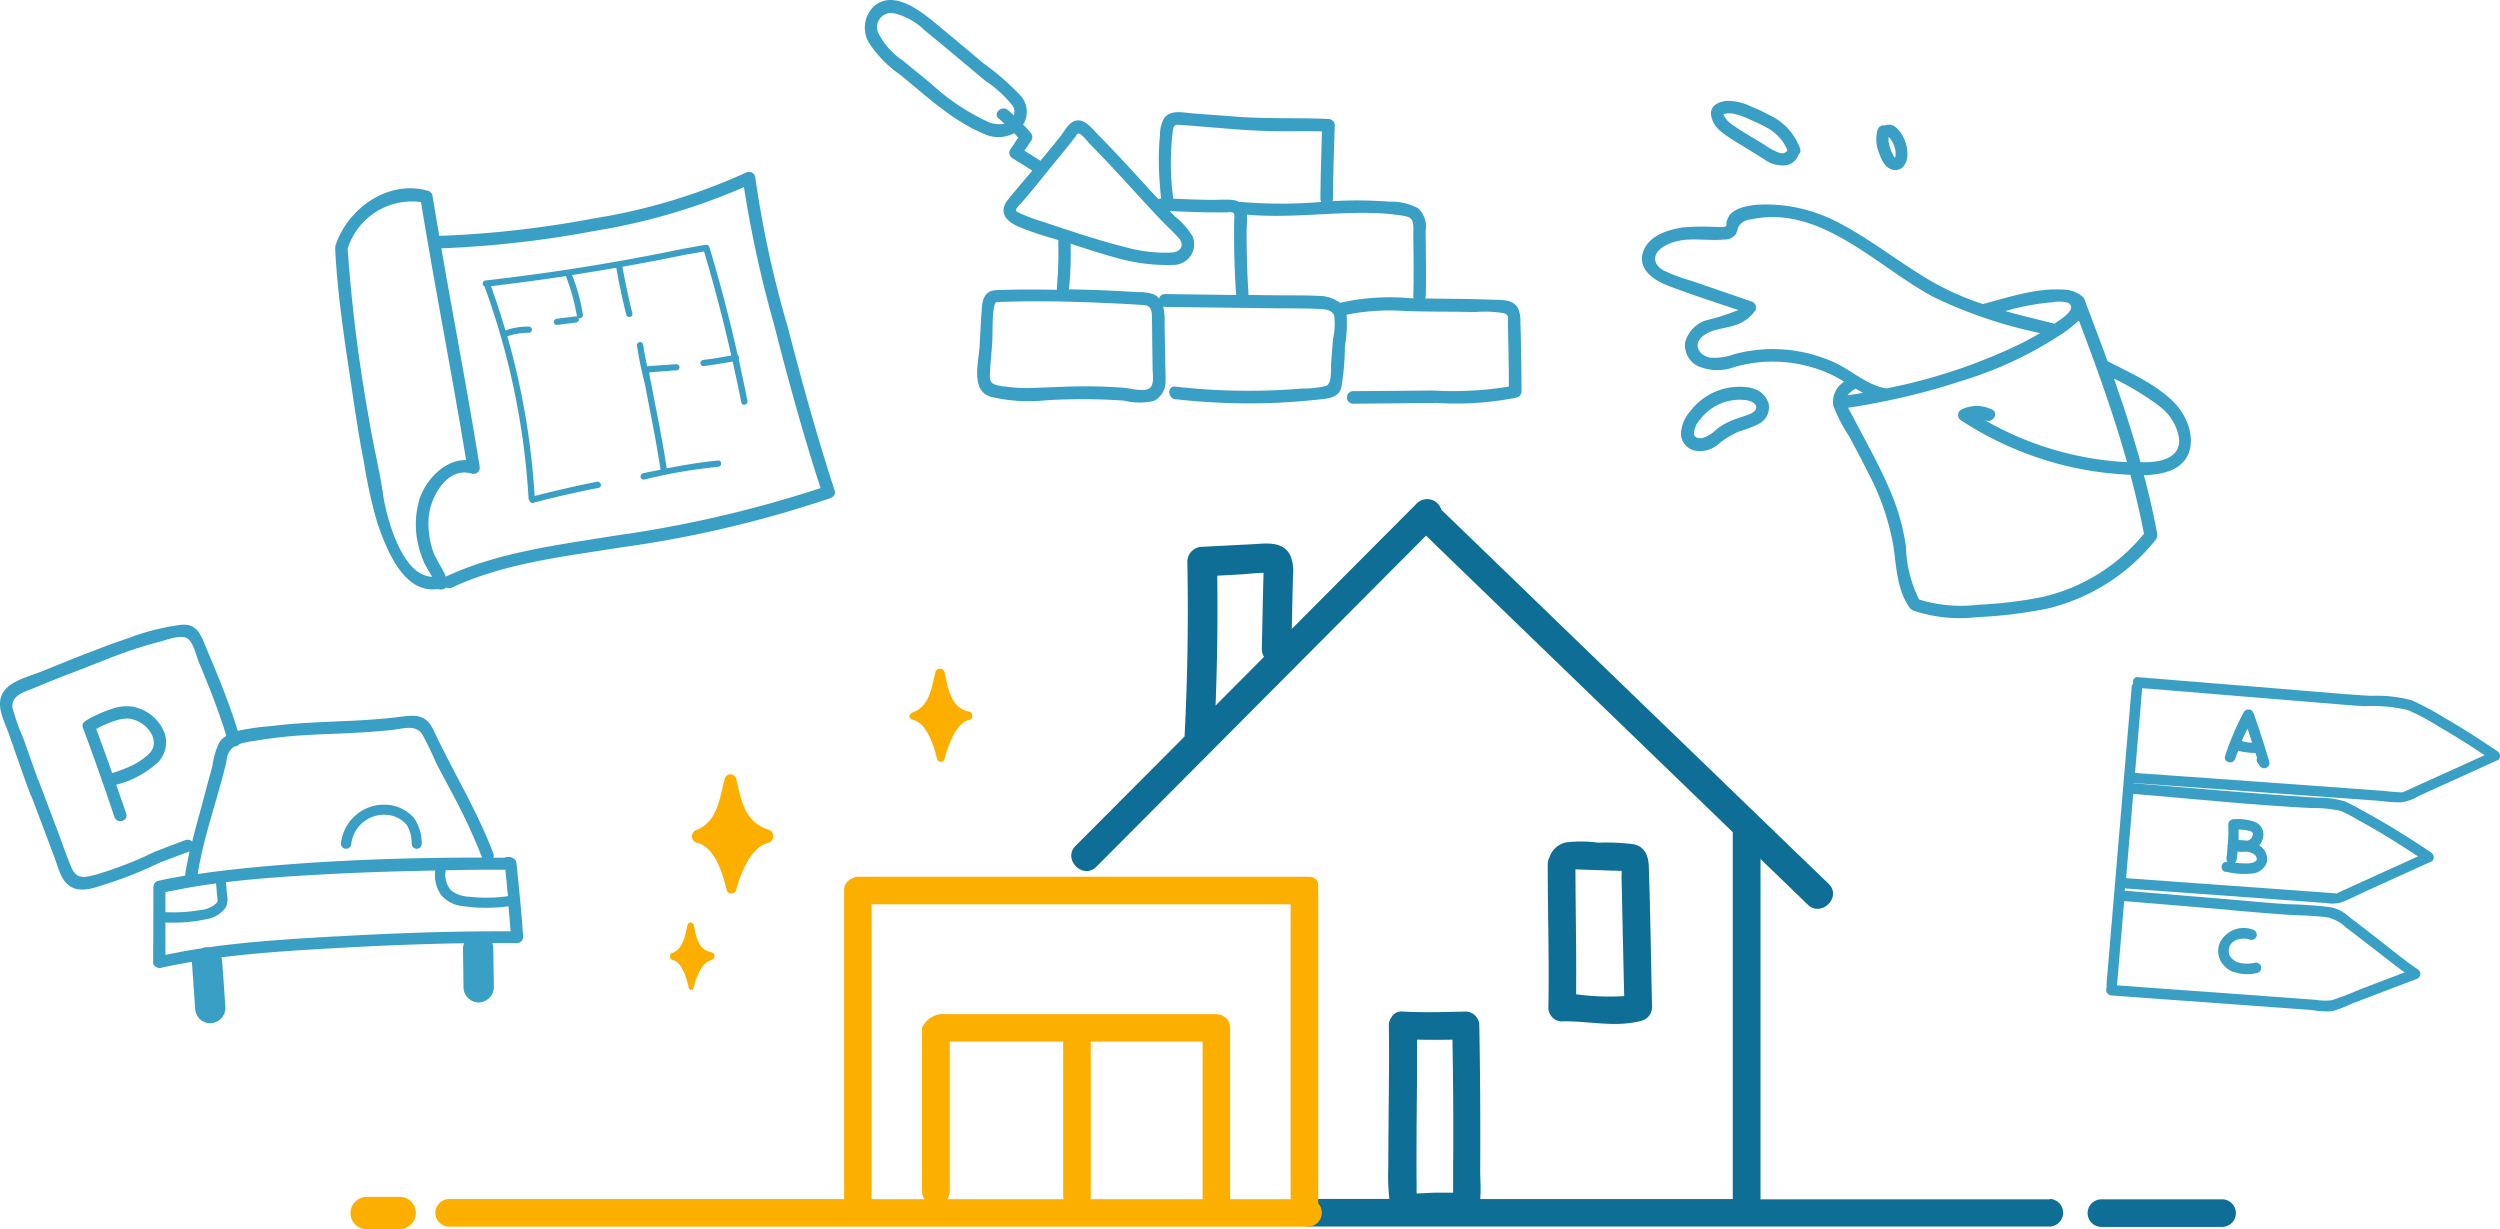 <svg xmlns="http://www.w3.org/2000/svg" width="192.906" height="94.852" viewBox="0 0 192.906 94.852">
  <g id="NEW_PICTOS_SITE_MORLAIX-02" transform="translate(-20.664 -11.618)">
    <g id="Groupe_521" data-name="Groupe 521">
      <path id="Tracé_32746" data-name="Tracé 32746" d="M192.17,104.16h-9.4a1.066,1.066,0,0,0,0,2.13h9.4A1.066,1.066,0,0,0,192.17,104.16Z" fill="#0e6e96"/>
      <path id="Tracé_32747" data-name="Tracé 32747" d="M178.86,104.16H156.51V77.9c1.21,1.17,2.43,2.34,3.64,3.52,1.06,1.02,2.67-.59,1.61-1.61q-5.085-4.9-10.16-9.81-8.115-7.83-16.22-15.67l-3.5-3.38a1.135,1.135,0,0,0-1.88-.5q-4.83,4.845-9.66,9.7c.02-.73.03-1.46.05-2.19.01-.62.03-1.25.04-1.87a3.266,3.266,0,0,0-.2-1.61c-.59-1.18-1.98-.91-3.07-.86-1.25.06-2.49.13-3.74.19a1.159,1.159,0,0,0-1.14,1.14q.135,6.72-.21,13.45v.04q-2.58,2.6-5.16,5.18c-1.08,1.09-2.17,2.18-3.25,3.26-1.04,1.04.58,2.66,1.61,1.61q11.55-11.6,23.09-23.19c.78-.78,1.56-1.56,2.34-2.35q4.725,4.575,9.45,9.14l14.22,13.74v28.31H134.88c.07-.72,0-1.48,0-2.18.02-3.74,0-7.49-.07-11.23a1.074,1.074,0,0,0-1.06-1.06c-1.61.04-3.25.09-4.86,0a.866.866,0,0,0-.87.47.989.989,0,0,0-.19.59c.04,2.42,0,4.84-.02,7.26-.01,1.2-.02,2.41-.02,3.61a16.421,16.421,0,0,0,.08,2.53H121.6a1.066,1.066,0,0,0,0,2.13h57.24a1.066,1.066,0,0,0,0-2.13Zm-64.4-38.1q.195-5.01.13-10.02l1.65-.09c.62-.03,1.28-.12,1.92-.13,0,.27-.01.53-.02.8l-.04,1.74c-.02,1.11-.05,2.22-.07,3.34a1.091,1.091,0,0,0,.17.6c-1.25,1.26-2.5,2.51-3.75,3.77Zm18.33,35.03v2.56c-.49,0-.98-.01-1.47,0-.4.01-.9.05-1.34.06-.02-.29,0-.59-.01-.89-.01-1.35,0-2.7,0-4.05.02-2.31.05-4.62.03-6.93.91.02,1.83.02,2.74,0,.03,1.97.06,3.94.06,5.91v3.33Z" fill="#0e6e96"/>
      <path id="Tracé_32748" data-name="Tracé 32748" d="M141.21,90.43c2.04-.05,4.13.51,6.15-.06a1.08,1.08,0,0,0,.78-1.02c-.08-3.62-.13-7.25-.25-10.87-.03-.82-.3-1.53-1.18-1.72a16.542,16.542,0,0,0-2.73-.12,9.81,9.81,0,0,0-2.48-.02,1.736,1.736,0,0,0-1.29,1.19,1.032,1.032,0,0,0-.12.48c0,3.7.12,7.39.05,11.09a1.074,1.074,0,0,0,1.06,1.06Zm1.5-11.71c.42.01.85.03,1.27.04.39.01.77.03,1.16.04.22,0,.44.01.66.02,0,.21-.02.42-.01.6.01.47.02.95.03,1.42.02.95.04,1.89.06,2.84.04,1.6.07,3.2.11,4.8a19.233,19.233,0,0,1-3.71-.14c.03-3.21-.04-6.42-.05-9.64.16,0,.32.01.48.02Z" fill="#0e6e96"/>
    </g>
    <g id="Groupe_522" data-name="Groupe 522">
      <path id="Tracé_32749" data-name="Tracé 32749" d="M51.5,103.97H48.96a1.258,1.258,0,0,0-.88.37,1.245,1.245,0,0,0,.88,2.13H51.5a1.258,1.258,0,0,0,.88-.37,1.245,1.245,0,0,0-.88-2.13Z" fill="#fdaf00"/>
      <path id="Tracé_32750" data-name="Tracé 32750" d="M122.38,104.47V80.34a.543.543,0,0,1-.02-.11c.1-.49-.09-.96-.73-.96H86.86a.733.733,0,0,0-.43.12.967.967,0,0,0-.63.94v23.81H55.28a1.066,1.066,0,0,0,0,2.13h66.34a1.077,1.077,0,0,0,.75-1.81ZM87.92,81.4h32.33v22.75h-4.67V90.91a.958.958,0,0,0-.52-.88.638.638,0,0,0-.14-.08.577.577,0,0,0-.14-.03,1.174,1.174,0,0,0-.27-.05H93.25a1.806,1.806,0,0,0-1.44,1.06v12.63a.953.953,0,0,0,.2.59H87.92Zm5.83,22.75a.994.994,0,0,0,.2-.59V91.99h8.75v12.03s.02.08.03.13Zm11.05,0a.491.491,0,0,0,.03-.13V91.99h8.63v12.16H104.8Z" fill="#fdaf00"/>
      <path id="Tracé_32751" data-name="Tracé 32751" d="M74.48,76.65c1.19.34,1.84,1.88,2.25,3.63a.383.383,0,0,0,.74.01c.4-1.54,1.22-3.29,2.44-3.63a.532.532,0,0,0,.04-1.03c-1.92-.6-2.12-2.47-2.48-3.93a.457.457,0,0,0-.88,0c-.4,1.47-.54,3.35-2.23,3.98a.517.517,0,0,0,.12.98Z" fill="#fdaf00"/>
      <path id="Tracé_32752" data-name="Tracé 32752" d="M72.58,85.69c.64.19,1,1.13,1.22,2.11a.2.2,0,0,0,.4,0c.21-.86.6-1.86,1.32-2.09.33-.11.41-.53,0-.62-1.06-.24-1.13-1.29-1.33-2.1a.241.241,0,0,0-.47,0c-.22.82-.29,1.81-1.2,2.17a.286.286,0,0,0,.05.54Z" fill="#fdaf00"/>
      <path id="Tracé_32753" data-name="Tracé 32753" d="M91.15,67.17c.93.27,1.5,1.65,1.82,3.01a.3.3,0,0,0,.58,0c.31-1.2.96-2.86,1.93-3.02.27-.05.27-.57,0-.62-1.54-.31-1.66-1.93-1.94-3.07a.359.359,0,0,0-.69,0c-.31,1.15-.42,2.62-1.74,3.11C90.87,66.67,90.63,67.02,91.15,67.17Z" fill="#fdaf00"/>
    </g>
    <g id="Groupe_523" data-name="Groupe 523">
      <path id="Tracé_32754" data-name="Tracé 32754" d="M137.97,36.67a2.62,2.62,0,0,0-.17-1.27c-.4-.72-1.32-.63-2.03-.66q-1.3-.045-2.61-.06l-2.52-.03a.749.749,0,0,0,.04-.16c.04-1.69,0-3.39-.01-5.08a1.929,1.929,0,0,0-.59-1.73,4.414,4.414,0,0,0-2.19-.5,32.455,32.455,0,0,0-4.41-.04.448.448,0,0,0,.04-.2c.01-1.89.08-3.78.14-5.66a.494.494,0,0,0-.48-.48c-2.33-.11-4.66,0-6.99-.17-1.16-.09-2.31-.17-3.47-.26-.72-.05-1.75-.33-2.24.38a2.732,2.732,0,0,0-.31,1.32c-.06.55-.08,1.11-.09,1.67a28.6,28.6,0,0,0,.18,3.2.423.423,0,0,0-.2.05c-.25-.26-.5-.52-.74-.79-1.27-1.38-2.53-2.78-3.85-4.11-.48-.48-1.15-1.44-1.93-1.12-.45.18-.75.78-1.05,1.16-.5.64-1.02,1.26-1.54,1.89-.41-.26-.83-.51-1.24-.77.18-.27.37-.55.55-.82a.486.486,0,0,0-.08-.58,6.644,6.644,0,0,0-.57-.62,1.863,1.863,0,0,0-.22-2.26,20.256,20.256,0,0,0-2.79-2.43c-1.05-.88-2.1-1.76-3.15-2.63-1.29-1.06-3.78-3.38-5.46-1.7a2.308,2.308,0,0,0-.29,2.69,8.976,8.976,0,0,0,2.47,2.52c2.04,1.67,4,3.53,6.47,4.55a2.631,2.631,0,0,0,2.28-.07c.11.11.21.22.31.34-.21.31-.41.62-.62.92a.487.487,0,0,0,.17.66l1.54.96c-.61.74-1.25,1.46-1.85,2.21-.77.95-.24,1.65.68,2.07a20.7,20.7,0,0,0,2.68.93c.17.05.34.11.52.17a.7.7,0,0,0-.03.14,30.178,30.178,0,0,1-.11,3.56.254.254,0,0,0,.02.12c-1.59-.03-3.19-.04-4.78.03a.144.144,0,0,0-.07.02h-.06c-.65.13-.82.64-.88,1.23-.09,1.03-.13,2.07-.19,3.1-.07,1.18-.71,3.39.85,3.87a12.6,12.6,0,0,0,4.33.27,47.412,47.412,0,0,1,5.96.03,4.929,4.929,0,0,0,2.29.03,1.643,1.643,0,0,0,.92-1.49c.02-.58-.02-1.16-.03-1.74-.01-.92-.03-1.84-.04-2.77a5.118,5.118,0,0,0-.11-1.29.577.577,0,0,0,.14.03c2.67.03,5.33.07,8,.1,1.24.02,2.49,0,3.73.05.43.01,1.14.02,1.32.51a5.078,5.078,0,0,1-.09,1.82l-.14,1.8c-.04.47.09,1.64-.4,1.82a7.713,7.713,0,0,1-1.87.2c-.61.05-1.23.09-1.85.12a49.742,49.742,0,0,1-7.91-.27c-.62-.07-.61.9,0,.97a50.194,50.194,0,0,0,7.25.3c1.23-.04,2.46-.13,3.69-.26.74-.08,1.66-.09,1.88-.96a20,20,0,0,0,.27-3.19,9.577,9.577,0,0,0,.13-2.41,17.026,17.026,0,0,1,4.57-.28c1.15.03,2.29.05,3.44.05.64,0,1.27.02,1.91.03a8.879,8.879,0,0,1,2.19.08c.43.13.33.34.34.68,0,.24,0,.47.01.71.01.49.02.97.03,1.46q.03,1.41.03,2.82a26.47,26.47,0,0,1-5.83.3q-3.09.03-6.18.05a.485.485,0,0,0,0,.97l6.45-.06a23.768,23.768,0,0,0,6.19-.42.5.5,0,0,0,.35-.47c0-1.15-.02-2.3-.04-3.44-.01-.56-.02-1.13-.04-1.69ZM98.88,20.51c-.15-.14-.3-.28-.46-.41-.48-.39-1.17.29-.68.68.15.12.28.25.43.38a2.077,2.077,0,0,1-1.27-.14,16.977,16.977,0,0,1-4.33-2.89c-.73-.62-1.49-1.2-2.21-1.82a5.624,5.624,0,0,1-1.91-2.12,1.091,1.091,0,0,1,1.14-1.56A5.039,5.039,0,0,1,92,13.95c1.58,1.28,3.13,2.6,4.69,3.9a9.019,9.019,0,0,1,2.13,1.95.846.846,0,0,1,.07.72Zm2.03,8.15a11.832,11.832,0,0,1-1.4-.53c-.08-.04-.42-.16-.45-.25-.06-.16.34-.52.48-.68.64-.73,1.25-1.48,1.85-2.24.38-.46.76-.93,1.14-1.39l.75-.93.3-.39c.12-.16.19-.35.35-.32.23.04.67.64.85.82.25.25.5.51.74.76.54.56,1.07,1.12,1.59,1.69,1.01,1.09,2,2.19,3.02,3.27.47.5.98.96,1.45,1.47.49.52.26,1.09-.43,1.16a11.426,11.426,0,0,1-3.72-.43c-2.2-.55-4.36-1.3-6.51-2.01Zm8.5,12.88c-.42.38-1.51.03-2.03,0-.82-.06-1.64-.1-2.46-.11-1.51-.02-3.01.07-4.52.12a11.437,11.437,0,0,1-2.11-.1,3.273,3.273,0,0,1-.94-.19c-.38-.19-.31-.63-.29-1,.04-.82.14-1.64.18-2.46.02-.34-.04-2.73.31-2.87,2.88-.12,5.79-.05,8.67.08.75.03,1.51.07,2.26.12.55.03.95-.02,1.05.6a2.954,2.954,0,0,1,.02.42c.01.52.02,1.04.02,1.57.01.77.02,1.54.03,2.32,0,.42.15,1.19-.2,1.51Zm1.14-7.23a.43.43,0,0,0-.44.34,1.191,1.191,0,0,0-.47-.34,3.493,3.493,0,0,0-1.16-.15l-1.6-.09c-1.15-.06-2.31-.1-3.46-.12h-.29a.5.5,0,0,0,.03-.13,25.757,25.757,0,0,0,.11-3.4c1.12.37,2.25.74,3.39,1.05a14.161,14.161,0,0,0,4.48.59,1.6,1.6,0,0,0,1.56-2.18,5.6,5.6,0,0,0-1.39-1.57c-.13-.14-.26-.28-.39-.41.91.04,1.81.08,2.72.1.54,0,1.07.01,1.61.01.15,0,.47-.07.59.05s.06.34.06.48c-.03,1.95.01,3.9.15,5.84-1.83-.02-3.67-.05-5.5-.07Zm5.7-7.12a1.209,1.209,0,0,0-.43-.14c-.58-.06-1.18,0-1.77-.01-.95-.01-1.9-.05-2.85-.09a20.011,20.011,0,0,1-.03-5.3c.07-.46.26-.42.62-.39.43.03.86.06,1.3.1,1.95.15,3.91.35,5.87.38,1.24.02,2.47-.02,3.71.02-.05,1.73-.11,3.46-.12,5.19a.489.489,0,0,0,.07.25,36.912,36.912,0,0,1-6.22,0,.808.808,0,0,0-.16.01Zm13.14,7.43a17.539,17.539,0,0,0-5.31.36h-.02a2.754,2.754,0,0,0-1.62-.53c-1.16-.06-2.33-.03-3.5-.05-.64,0-1.29-.02-1.93-.02-.08-1.09-.12-2.18-.14-3.27-.01-.55-.02-1.1-.01-1.65,0-.4.06-.86.02-1.28,3.17.29,6.34-.19,9.52-.13a17.308,17.308,0,0,1,2.49.21c.48.08.77.16.82.7.03.33,0,.67.01,1.01.02,1.51.04,3.01,0,4.52a.319.319,0,0,0,.03.14h-.35Z" fill="#3a9fc4"/>
      <path id="Tracé_32755" data-name="Tracé 32755" d="M81.39,36.65a82.265,82.265,0,0,1-2.44-11.29.494.494,0,0,0-.73-.42,45.7,45.7,0,0,1-11.84,3.55,79.489,79.489,0,0,1-11.82,1.33c-.18-1.05-.36-2.09-.53-3.14a.5.5,0,0,0-.34-.34c-3.01-.86-6.12,1.27-7.11,4.14a.358.358,0,0,0-.04.11v.07c0,.02-.01.04-.01.07v.12c.18,3.69.78,7.39,1.32,11.04.27,1.82.55,3.65.91,5.46a35.619,35.619,0,0,0,1.01,4.58c.7,2.04,2.02,5.53,4.68,5.14a.626.626,0,0,0,.55-.05.647.647,0,0,0,.09-.08.484.484,0,0,0,.44.02c4.03-1.89,8.68-2.4,13.03-3.1a87.775,87.775,0,0,0,16.17-3.8.333.333,0,0,0,.1-.06.415.415,0,0,0,.24-.53c-1.38-4.22-2.56-8.51-3.67-12.81ZM50.22,49.72c-.29-1.92-.77-3.82-1.08-5.75A121.487,121.487,0,0,1,47.49,30.8a5.208,5.208,0,0,1,5.66-3.59c1.08,6.65,2.39,13.26,3.48,19.91-1.61-.04-3.04,1.45-3.56,2.9a6.754,6.754,0,0,0-.19,3.37,7.32,7.32,0,0,0,.49,1.59c.16.37.42.75.64,1.14-2.34-.05-3.52-4.57-3.8-6.4Zm17.77,3.25c-4.34.71-8.9,1.26-12.92,3.14-.28-.67-.76-1.3-1-1.98a6.555,6.555,0,0,1-.32-2.64c.13-1.53,1.44-3.91,3.33-3.32a.484.484,0,0,0,.59-.59c-.9-5.61-1.98-11.2-2.95-16.8a81.02,81.02,0,0,0,11.92-1.36,48.146,48.146,0,0,0,11.43-3.36,88.831,88.831,0,0,0,2.32,10.59c1.08,4.24,2.24,8.47,3.59,12.63a91.228,91.228,0,0,1-16,3.69Z" fill="#3a9fc4"/>
      <path id="Tracé_32756" data-name="Tracé 32756" d="M76.09,47.15c-1.34.13-2.66.35-3.98.61-.33-2.2-.78-4.37-1.2-6.55V41.2a.292.292,0,0,0-.02-.09c-.05-.25-.1-.51-.14-.76.46-.04.92-.07,1.38-.1.24-.02.49-.05.73-.05a.25.25,0,0,0,.24-.24.243.243,0,0,0-.24-.24c-.1.01-.21.01-.31.02h0l-.42.03c-.51.03-1.02.07-1.53.11-.12-.56-.23-1.12-.31-1.69a.246.246,0,0,0-.3-.17.25.25,0,0,0-.17.3,28.876,28.876,0,0,0,.6,2.91c.42,2.21.88,4.41,1.21,6.63-.46.1-.92.17-1.37.29a.244.244,0,0,0,.13.47,39.122,39.122,0,0,1,5.69-.98c.31-.03.31-.51,0-.48Z" fill="#3a9fc4"/>
      <path id="Tracé_32757" data-name="Tracé 32757" d="M77.69,39.16a.268.268,0,0,0-.1-.13c-.63-2.81-1.36-5.6-2.19-8.35a.25.25,0,0,0-.3-.17c-.54.08-1.07.2-1.61.28q-7.62,1.59-15.36,2.47a.241.241,0,0,0-.08.46,57.546,57.546,0,0,1,3.4,16.36.2.2,0,0,0,.06.13.231.231,0,0,0,.29.21q2.5-.66,5.06-1.16c.3-.06.18-.52-.13-.47-1.62.32-3.22.69-4.81,1.1a57.854,57.854,0,0,0-2.11-12.33h.03a4.8,4.8,0,0,1,1.63-.26.24.24,0,1,0,0-.48,5,5,0,0,0-1.76.28c-.01,0-.02.02-.04.03-.34-1.15-.71-2.3-1.12-3.43q2.91-.345,5.8-.78c0,.02-.02.04,0,.06a15.8,15.8,0,0,1,.83,3.03c0,.04.04.06.06.08a.2.2,0,0,0-.15-.06l-1.45.18c-.12.02-.25.1-.24.24,0,.12.11.26.24.24l1.45-.18c.12-.02.25-.1.24-.24a.284.284,0,0,0-.04-.12.233.233,0,0,0,.18.02.25.25,0,0,0,.17-.3,15.1,15.1,0,0,0-.83-3.03h0c1.14-.18,2.27-.36,3.41-.56v.01c.21,1.21.47,2.42.77,3.62a.244.244,0,0,0,.47-.13c-.3-1.18-.55-2.38-.77-3.58,1.65-.29,3.29-.6,4.93-.94.46-.07.92-.16,1.37-.24q1.185,3.975,2.1,8.03c-.71.13-1.42.25-2.14.34a.25.25,0,0,0-.24.24c0,.12.11.26.24.24.75-.1,1.5-.22,2.25-.35.23,1.05.46,2.11.67,3.16.06.3.53.18.47-.13-.21-1.07-.44-2.13-.67-3.2a.259.259,0,0,0,.03-.19Z" fill="#3a9fc4"/>
      <path id="Tracé_32758" data-name="Tracé 32758" d="M213.4,69.6c-1.33-.88-2.65-1.76-4.04-2.55a22.525,22.525,0,0,0-2.56-1.38,10.3,10.3,0,0,0-3.18-.36c-1.03-.05-2.05-.14-3.07-.22q-7.455-.615-14.92-1.22c-.31-.03-.43.26-.37.5a.385.385,0,0,0-.11.24q-.975,11.46-1.94,22.93v.31a.429.429,0,0,0,.36.58l9.51.69c1.97.14,3.95.29,5.92.43a7.212,7.212,0,0,0,1.6.1,8.727,8.727,0,0,0,1.54-.59c1.66-.63,3.33-1.27,4.99-1.9a.412.412,0,0,0,.1-.74c-1.14-.78-2.21-1.67-3.3-2.52-.68-.52-1.35-1.04-2.03-1.56a2.9,2.9,0,0,0-1.4-.72,31.861,31.861,0,0,0-3.25-.23c-1.35-.08-2.71-.21-4.06-.33q-4.29-.36-8.58-.71a1.1,1.1,0,0,1,.02-.18c3.27.24,6.54.47,9.81.71l5.73.42a2.6,2.6,0,0,0,1.18-.06c.67-.27,1.33-.6,1.98-.9,1.64-.75,3.28-1.49,4.93-2.24.3-.13.23-.55,0-.7-1.74-1.16-3.48-2.26-5.33-3.25a13.652,13.652,0,0,0-1.31-.69,7.1,7.1,0,0,0-2.1-.29c-4.74-.29-9.47-.73-14.21-1.11v-.02q5.655.4,11.31.82c2.41.17,4.82.35,7.22.52.68.05,1.38.16,2.06.15a3.462,3.462,0,0,0,1.42-.5c2.02-.92,4.04-1.83,6.05-2.75.3-.13.23-.55,0-.7ZM192.71,81.84c1.38.12,2.76.24,4.14.34,1.12.08,2.26.07,3.38.22a2.99,2.99,0,0,1,1.45.78c.65.49,1.29.99,1.93,1.48.86.66,1.72,1.35,2.6,1.99-1.19.45-2.38.91-3.56,1.36a20.166,20.166,0,0,1-2.08.79,4.422,4.422,0,0,1-1.19-.03q-6.03-.45-12.07-.88l-3.29-.24v-.02c.18-2.16.37-4.32.55-6.48,2.72.22,5.43.45,8.15.68Zm6.3-7.87a9.474,9.474,0,0,1,2.26.22,10.649,10.649,0,0,1,1.38.72c1.59.85,3.09,1.81,4.59,2.79-1.16.53-2.32,1.05-3.48,1.58l-2.37,1.08c-.14.06-.3.15-.45.21a.734.734,0,0,0-.08-.02l-.41-.03c-4-.3-8-.58-12.01-.87l-3.72-.27c.18-2.17.37-4.34.55-6.5,4.58.37,9.16.86,13.75,1.09Zm8.76-1.99-1.26.57-.39.18a.418.418,0,0,0-.06.02c-.59.01-1.21-.09-1.8-.13q-7.32-.54-14.64-1.06l-4.21-.3c.18-2.18.37-4.36.55-6.54,4.72.38,9.44.78,14.17,1.16,1,.08,2.01.18,3.01.23a11.85,11.85,0,0,1,3.32.3,17.873,17.873,0,0,1,2.51,1.35c1.17.66,2.29,1.39,3.41,2.13-1.53.7-3.07,1.39-4.6,2.09Z" fill="#3a9fc4"/>
      <path id="Tracé_32759" data-name="Tracé 32759" d="M194.55,66.65a.412.412,0,0,0-.74-.1,20.323,20.323,0,0,0-1.45,3.4c-.16.5.62.71.78.21.07-.21.15-.41.23-.61a5.388,5.388,0,0,0,1.33.17c.04.13.09.26.12.39a.372.372,0,0,0,.03.34c.06.09.12.17.18.26a.407.407,0,0,0,.74-.31c-.37-1.26-.78-2.51-1.21-3.75Zm-.41,2.25h0a.277.277,0,0,1-.09-.01,1.415,1.415,0,0,1-.2-.04,1.461,1.461,0,0,1-.2-.05c.13-.33.28-.64.44-.96.12.36.23.72.35,1.08a2.809,2.809,0,0,1-.29-.01Z" fill="#3a9fc4"/>
      <path id="Tracé_32760" data-name="Tracé 32760" d="M192.42,78.88a5.78,5.78,0,0,0,1.9.15,1.34,1.34,0,0,0,1.26-.86,1.228,1.228,0,0,0-.6-1.32,1.188,1.188,0,0,0,.31-.61,1.052,1.052,0,0,0-.65-1.21,4.091,4.091,0,0,0-1.63-.2.471.471,0,0,0-.16.04c-.02,0-.03.02-.05.03a.383.383,0,0,0-.2.33,13.2,13.2,0,0,1-.03,1.54c0,.02-.03.03-.03.06a.757.757,0,0,0,.01.15c-.02.26-.04.53-.08.79a.441.441,0,0,0,.08.35.4.4,0,0,0-.13.79Zm.99-3.25a3.394,3.394,0,0,1,.78.09.95.95,0,0,1,.18.06.469.469,0,0,1,.09.06.031.031,0,0,0,.01.02.244.244,0,0,1,.02.19.532.532,0,0,1-.41.43.17.17,0,0,0-.07.01,4.071,4.071,0,0,0-.61-.05c.01-.27,0-.55,0-.82Zm-.16,2.34c.03-.21.05-.43.07-.64a2.74,2.74,0,0,0,.64,0,2.287,2.287,0,0,1,.36.07.847.847,0,0,1,.4.26.343.343,0,0,1,.06.33.8.8,0,0,1-.06.08c-.01,0-.14.08-.14.08a1.524,1.524,0,0,1-.51.09,6.241,6.241,0,0,1-.97-.06.292.292,0,0,0,.15-.21Z" fill="#3a9fc4"/>
      <path id="Tracé_32761" data-name="Tracé 32761" d="M193.05,86.62a3.152,3.152,0,0,0,1.8.07.4.4,0,0,0,.28-.5.408.408,0,0,0-.5-.28,2.625,2.625,0,0,1-1.15,0,.647.647,0,0,1-.13-.04.06.06,0,0,1-.04-.01h-.02a1.71,1.71,0,0,1-.23-.13c-.02-.01-.09-.07-.04-.03-.03-.03-.07-.06-.1-.09l-.08-.08s-.06-.07-.03-.03-.02-.03-.02-.03c-.02-.04-.05-.07-.07-.11l-.02-.04a.865.865,0,0,1-.06-.23V84.9h0a.075.075,0,0,1,.01-.05c.01-.05.03-.1.04-.14v-.04l.06-.12.06-.09h0c.02-.02.03-.04.05-.06l.08-.08c.01-.01.1-.08.05-.04a1.492,1.492,0,0,1,.24-.14h0c.03-.01.06-.02.1-.03s.09-.03.14-.04a.127.127,0,0,0,.06-.01h.03a.615.615,0,0,0,.14-.01h.28a1.566,1.566,0,0,1,.31.08.412.412,0,0,0,.5-.28.421.421,0,0,0-.28-.5,2.055,2.055,0,0,0-2.52.94,1.632,1.632,0,0,0,0,1.43,1.937,1.937,0,0,0,1.05.92Z" fill="#3a9fc4"/>
      <path id="Tracé_32762" data-name="Tracé 32762" d="M31.02,66.16a3.4,3.4,0,0,0-1.7.15,9.592,9.592,0,0,0-2.04.92c-.02.01-.03.03-.04.04a.394.394,0,0,0-.18.5q1.275,3.42,2.43,6.88c.19.58,1.11.33.91-.25-.25-.75-.51-1.49-.77-2.23a7.423,7.423,0,0,0,3.18-1.69,2.2,2.2,0,0,0,.46-2.52,3.288,3.288,0,0,0-2.25-1.79Zm1.49,3.05a1.373,1.373,0,0,1-.43.65,5.527,5.527,0,0,1-1.7,1.03c-.18.08-.51.2-.76.29l-.3.09c-.4-1.14-.81-2.27-1.23-3.4a7.387,7.387,0,0,1,1.18-.54,3.535,3.535,0,0,1,1.28-.27,2.335,2.335,0,0,1,1.8,1.19,1.382,1.382,0,0,1,.15.97Z" fill="#3a9fc4"/>
      <path id="Tracé_32763" data-name="Tracé 32763" d="M60.51,78.14a.1.1,0,0,0-.01-.04.481.481,0,0,0-.15-.2.7.7,0,0,0-.09-.06c-.02,0-.03-.03-.05-.03a.986.986,0,0,0-.41-.07.351.351,0,0,0-.18.06h-.9a.376.376,0,0,0,.01-.33c-1.25-3.31-3.12-6.32-4.61-9.51-.66-1.4-1.62-1.14-3-.98-1.61.18-3.24.26-4.86.32-1.58.07-3.15.15-4.72.35a18.506,18.506,0,0,0-2.53.36c-.71-2.33-1.67-4.58-2.61-6.83-.36-.87-.73-1.44-1.76-1.35a17.956,17.956,0,0,0-4.08,1.03c-2.24.76-4.45,1.66-6.64,2.55-.9.37-2.25.68-2.88,1.45-.83,1.02-.08,2.29.29,3.34.57,1.59,1.1,3.19,1.7,4.77a.879.879,0,0,0,.06.1c.6,1.57,1.19,3.15,1.78,4.72.31.82.51,1.89,1.37,2.31.84.4,1.9-.04,2.71-.3a30.677,30.677,0,0,0,4.04-1.62c.76-.29,1.52-.57,2.28-.86.01,0,.02-.01.03-.02-.14.63-.27,1.26-.36,1.89-.04,0-.09.02-.13.02-.66.11-1.31.23-1.96.38h0a.436.436,0,0,0-.29.24.564.564,0,0,0-.04.12c0,.03-.02.06-.02.09,0,1.93-.01,3.87-.02,5.81a.4.4,0,0,0,.22.38.031.031,0,0,1,.02.01c.03.01.06.03.09.04a.409.409,0,0,0,.27.02c.79-.18,1.59-.33,2.39-.46h0c.08,1.19.17,2.37.25,3.56a1.285,1.285,0,0,0,.34.83,1.173,1.173,0,0,0,.83.34,1.185,1.185,0,0,0,1.17-1.17c-.08-1.19-.16-2.37-.25-3.56a1.449,1.449,0,0,0-.07-.35c3.02-.38,6.09-.56,9.1-.73,3.21-.18,6.42-.31,9.63-.36a1.169,1.169,0,0,0-.08.38c.01,1.01.03,2.01.04,3.02a1.178,1.178,0,0,0,1.17,1.17,1.191,1.191,0,0,0,1.17-1.17c-.01-1.01-.03-2.01-.04-3.02a1.013,1.013,0,0,0-.09-.39h1.92a.476.476,0,0,0,.47-.47c-.12-1.9-.32-3.79-.51-5.68,0-.05-.03-.08-.04-.12Zm-.85.59c.07.68.13,1.36.2,2.04h-.01a12.13,12.13,0,0,1-3.01.04,2.42,2.42,0,0,1-1.35-.47,1.812,1.812,0,0,1-.43-1.57c.89-.01,1.78-.04,2.66-.04h1.94ZM38.73,69.22a.517.517,0,0,0,.42-.2,6.518,6.518,0,0,1,1.07-.22,37.213,37.213,0,0,1,4.59-.49c1.33-.07,2.67-.1,4-.19.71-.05,1.43-.1,2.14-.18.81-.09,1.78-.44,2.29.33a22.266,22.266,0,0,1,1.04,2.14c.38.75.78,1.48,1.17,2.22a44.232,44.232,0,0,1,2.38,5.08.351.351,0,0,0,.05.08c-6.04,0-12.1.21-18.1.8-1.29.13-2.58.28-3.86.47.45-2.88,1.5-5.67,2.17-8.49.04-.15.06-.3.09-.46a1.257,1.257,0,0,1,.57-.89Zm-3.7,7.2c-.77.29-1.55.58-2.32.88-.02,0-.04.02-.06.03a.075.075,0,0,0-.05.01,29.1,29.1,0,0,1-3.47,1.43c-.41.14-.82.27-1.24.38-.81.21-1.36.26-1.72-.61-.41-.95-.73-1.94-1.1-2.91l-1.44-3.81c0-.02-.02-.03-.03-.04-.39-1.07-.76-2.14-1.14-3.21a16.045,16.045,0,0,1-.82-2.29c-.18-1.01.95-1.28,1.69-1.59,1.32-.56,2.67-1.07,4.01-1.59,1.1-.42,2.19-.88,3.3-1.26.74-.25,1.49-.48,2.25-.68.56-.14,1.71-.6,2.22-.29.47.29.7,1.36.91,1.87.28.67.55,1.34.82,2.01.47,1.2.91,2.41,1.29,3.65a1.634,1.634,0,0,0-.53.48,6.075,6.075,0,0,0-.55,1.86c-.23.84-.46,1.69-.68,2.53-.29,1.09-.61,2.19-.88,3.3a.448.448,0,0,0-.46-.14Zm-1.59,4.03c.59-.11,1.18-.23,1.78-.34.7-.12,1.41-.23,2.11-.32.05.29.05.58.08.87.02.23.11.46-.05.65a2.049,2.049,0,0,1-1.25.53,12,12,0,0,1-2.68.16V80.44Zm13.13,3.42c-3.24.19-6.54.38-9.78.84a.757.757,0,0,0-.15-.01,1.057,1.057,0,0,0-.39.09c-.95.14-1.89.32-2.82.51V82.8a12.031,12.031,0,0,0,3.17-.26,2.175,2.175,0,0,0,1.49-.92,1.5,1.5,0,0,0,.09-.96c-.03-.33-.04-.65-.09-.97,2.68-.32,5.38-.49,8.05-.63,2.7-.14,5.41-.22,8.11-.27a2.639,2.639,0,0,0,.47,1.91,2.5,2.5,0,0,0,1.59.83,12.891,12.891,0,0,0,3.51.03.236.236,0,0,0,.08-.02c.06.65.11,1.29.16,1.94-4.5-.02-9.01.14-13.51.4Z" fill="#3a9fc4"/>
      <path id="Tracé_32764" data-name="Tracé 32764" d="M47.38,77.11a.4.4,0,0,0,.39-.39,2.55,2.55,0,0,1,2.69-2.23,2.205,2.205,0,0,1,1.6.8,2.727,2.727,0,0,1,.37,1.43.39.39,0,1,0,.78,0,3.449,3.449,0,0,0-.6-1.98,3.027,3.027,0,0,0-2.16-1.03,3.343,3.343,0,0,0-3.48,3.01.4.4,0,0,0,.39.39Z" fill="#3a9fc4"/>
      <path id="Tracé_32765" data-name="Tracé 32765" d="M187,53.27a.435.435,0,0,0,.1-.22.512.512,0,0,0,.02-.25c-.28-1.52-.63-3.03-1.03-4.53a5.649,5.649,0,0,0,1.97-.31c2.36-.87,1.9-3.62.48-5.16-1.38-1.49-3.47-2.39-5.25-3.31-.55-1.51-1.12-3.01-1.69-4.51a.906.906,0,0,0-.21-.44l-.01-.01a2.251,2.251,0,0,0-1.45-.56c-2.09-.16-4.26.58-6.26,1.11a21.6,21.6,0,0,1-3.91-1.72c-2.49-1.44-4.74-3.28-7.3-4.6a12.152,12.152,0,0,0-4.19-1.29c-1.1-.12-3.36-.22-4.15.75a2.012,2.012,0,0,0-.23.52c-.04.09.02.25-.04.32-.1.11-.53.07-.61.08a19.975,19.975,0,0,0-2.68.02c-1.14.17-2.6.6-3.07,1.79-.55,1.37.73,2.27,1.85,2.7,1.79.69,3.63,1.28,5.46,1.89a17.843,17.843,0,0,1-2.54.81,2.43,2.43,0,0,0-1.57,1.71,1.807,1.807,0,0,0,.97,1.8,3.8,3.8,0,0,0,2.89.06,10.771,10.771,0,0,1,7.27.53,10.506,10.506,0,0,1,1.14.62,1.867,1.867,0,0,0-.84,1.84,12.267,12.267,0,0,0,1.25,2.41c.49.93.99,1.86,1.46,2.81a18.87,18.87,0,0,1,1.95,5.73c.22,1.59.28,3.31,1.24,4.66a.346.346,0,0,0,.11.1h0a.3.3,0,0,0,.07.05.333.333,0,0,0,.1.06,11.227,11.227,0,0,0,4.89.51,35.579,35.579,0,0,0,5.45-.66A15.181,15.181,0,0,0,187,53.27Zm.34-10.26a3.763,3.763,0,0,1,1.47,2.49c.1,1.39-1.3,1.74-2.4,1.78h-.58c-.6-2.17-1.3-4.32-2.05-6.45a20.906,20.906,0,0,1,3.57,2.18Zm-8.28-8.07a2.546,2.546,0,0,1,1.2.05c.75.46-.61,1.28-.92,1.5l-.18.12a.45.45,0,0,0-.12-.06c-1.21-.29-2.44-.59-3.64-.93a18.431,18.431,0,0,1,3.66-.68Zm-16.77,4.68a11.6,11.6,0,0,0-5.25-1.06,12.118,12.118,0,0,0-2.61.4,4.238,4.238,0,0,1-1.83.25c-.7-.14-1.29-.83-.72-1.48.63-.71,1.73-.72,2.57-.99a2.98,2.98,0,0,0,1.65-1.15.49.49,0,0,0-.29-.71l-4.68-1.61a12.794,12.794,0,0,1-2.09-.78c-.93-.52-.85-1.36.05-1.88,1.46-.84,3.05-.36,4.61-.51a1.074,1.074,0,0,0,.93-.45,4.418,4.418,0,0,0,.15-.48,1.184,1.184,0,0,1,.98-.62c5.43-1.19,9.81,3.75,14.19,6.03a35.717,35.717,0,0,0,8.13,2.74c-.5.3-1.02.58-1.54.84a42.722,42.722,0,0,1-10.32,3.43c-1.44-.22-2.67-1.38-3.94-1.97Zm1.56,1.99c.19.11.38.22.57.32-.4.07-.8.13-1.2.19a2.081,2.081,0,0,1,.63-.51Zm14.53,16.05a32.891,32.891,0,0,1-5.04.62,11.1,11.1,0,0,1-4.59-.4,9.693,9.693,0,0,1-1.02-4.09,16.81,16.81,0,0,0-1.28-4.45c-.68-1.6-1.52-3.12-2.33-4.66-.23-.43-.45-.86-.68-1.28-.04-.07-.11-.2-.18-.32h0c1-.14,1.98-.33,2.97-.53.03,0,.39-.09.42-.09a51.258,51.258,0,0,0,5.34-1.44,29.54,29.54,0,0,0,7.58-3.51,9.254,9.254,0,0,0,1.5-1.17c1.37,3.6,2.68,7.24,3.72,10.94a24.413,24.413,0,0,1-11-3.26l.09.03c.56.26,1.05-.58.49-.83a2.658,2.658,0,0,0-2.38.01.483.483,0,0,0,0,.83,25.956,25.956,0,0,0,8.12,3.51,25.628,25.628,0,0,0,4.17.64c.25.02.51.03.77.05.4,1.5.75,3.01,1.05,4.54a14.185,14.185,0,0,1-7.75,4.86Z" fill="#3a9fc4"/>
      <path id="Tracé_32766" data-name="Tracé 32766" d="M153.54,21.83a13.071,13.071,0,0,0,1.48.98c.58.36,1.15.71,1.73,1.07a2.37,2.37,0,0,0,1.86.47,1.283,1.283,0,0,0,.84-.81.432.432,0,0,0,.12-.45.842.842,0,0,0-.06-.14v-.02a.336.336,0,0,0-.08-.17,4.5,4.5,0,0,0-2.05-2.17,16.734,16.734,0,0,0-1.66-.78,4.021,4.021,0,0,0-1.8-.41c-.59.05-1.24.31-1.24,1a1.99,1.99,0,0,0,.86,1.42Zm.26-1.44a1.785,1.785,0,0,1,.61,0,5.723,5.723,0,0,1,1.28.45c.41.18.82.36,1.21.58a3.468,3.468,0,0,1,1.68,1.78c0,.06-.08.13-.12.16a.534.534,0,0,1-.46.06,4.237,4.237,0,0,1-1.15-.61c-.81-.5-1.65-.96-2.43-1.51a2.1,2.1,0,0,1-.73-.75c-.07-.17-.06-.13.11-.16Z" fill="#3a9fc4"/>
      <path id="Tracé_32767" data-name="Tracé 32767" d="M166.67,24.71a.861.861,0,0,0,.85-.23,1.352,1.352,0,0,0,.32-.79,2.774,2.774,0,0,0-.37-1.59,2.045,2.045,0,0,0-.63-.74.792.792,0,0,0-.73-.06.481.481,0,0,0-.56.32,2.663,2.663,0,0,0,.09,1.76c.18.5.44,1.16,1.01,1.32Zm-.28-2.5a.049.049,0,0,0,.03-.01l.03.03a.265.265,0,0,1,.05.06s0,.01.02.02l.01.02c.02.02.03.05.05.07.05.08.1.16.15.25.02.04.04.09.06.13h0a.142.142,0,0,0,.02.06l.09.3c.01.05.02.09.03.14v.36a.292.292,0,0,1-.02.09.142.142,0,0,1-.02.06h0l-.06-.06c-.01-.01-.02-.03-.03-.04a.539.539,0,0,1-.07-.13c-.04-.08-.07-.15-.11-.23-.01-.03-.02-.05-.03-.08-.02-.06-.04-.11-.06-.17-.04-.11-.07-.23-.1-.34a1.047,1.047,0,0,0-.04-.17V22.2Z" fill="#3a9fc4"/>
      <path id="Tracé_32768" data-name="Tracé 32768" d="M155.75,41.54a4.773,4.773,0,0,0-3.38.64,4.869,4.869,0,0,0-1.33,1.23,2.731,2.731,0,0,0-.67,1.73,1.372,1.372,0,0,0,1.13,1.26,2.134,2.134,0,0,0,1.7-.46,6.655,6.655,0,0,1,1.6-1.01,10.581,10.581,0,0,0,1.54-.58,1.456,1.456,0,0,0,.8-1.58,1.758,1.758,0,0,0-1.39-1.22Zm-.13,2.05c-.38.16-.79.26-1.17.41a5.2,5.2,0,0,0-1.36.76,2.5,2.5,0,0,1-1.07.66c-.26.04-.61-.01-.65-.32a1.835,1.835,0,0,1,.51-1.15,4,4,0,0,1,.93-.86,3.79,3.79,0,0,1,2.68-.58c.25.05.64.2.69.5s-.34.49-.56.59Z" fill="#3a9fc4"/>
    </g>
  </g>
</svg>
